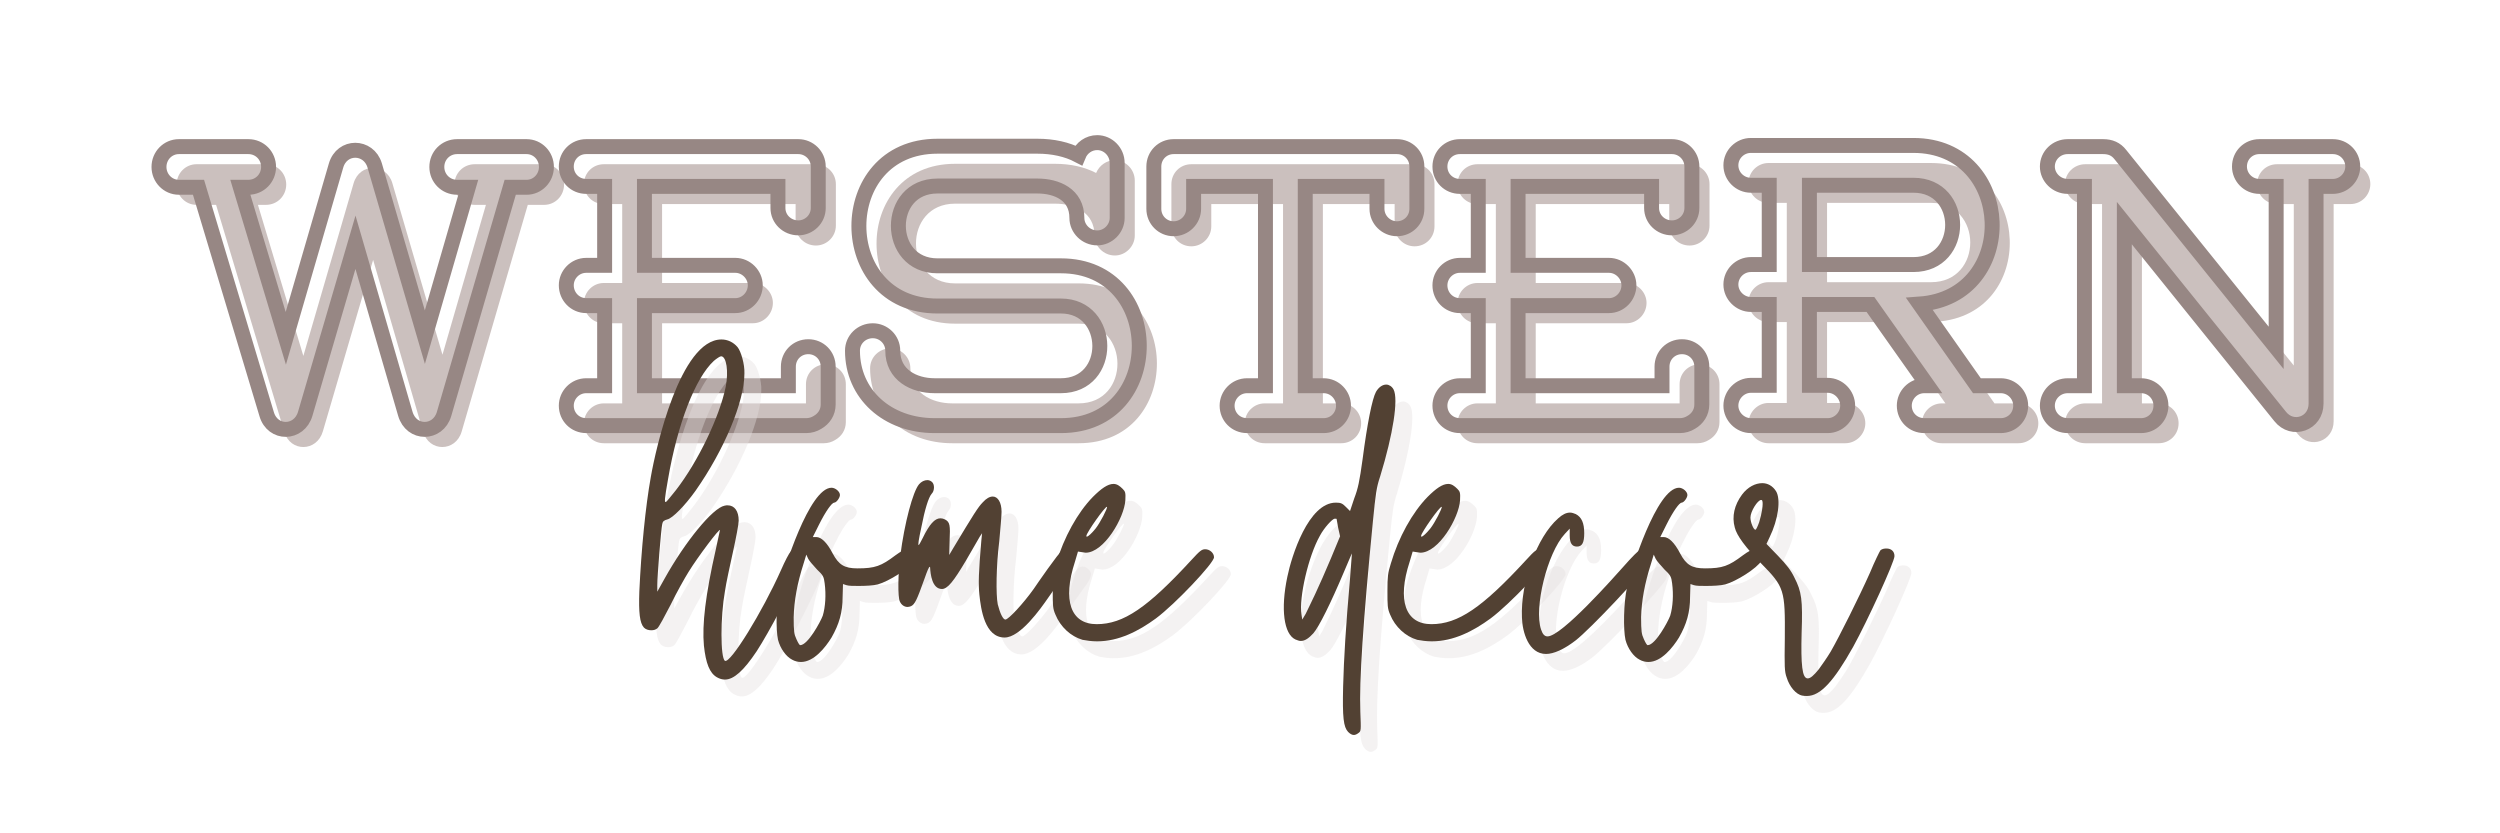 <svg xmlns="http://www.w3.org/2000/svg" xmlns:xlink="http://www.w3.org/1999/xlink" width="576" zoomAndPan="magnify" viewBox="0 0 432 144" height="192" preserveAspectRatio="xMidYMid meet" version="1.0"><defs><filter x="0%" y="0%" width="100%" height="100%" id="47beff49f9"><feColorMatrix values="0 0 0 0 1 0 0 0 0 1 0 0 0 0 1 0 0 0 1 0" color-interpolation-filters="sRGB"/></filter><g/><mask id="ad13785d30"><g filter="url(#47beff49f9)"><rect x="-43.2" width="518.4" fill="#000000" y="-14.4" height="172.8" fill-opacity="0.8"/></g></mask><clipPath id="05c90986fb"><path d="M 0.391 0.363 L 48.941 0.363 L 48.941 17 L 0.391 17 Z M 0.391 0.363 " clip-rule="nonzero"/></clipPath><clipPath id="f51d975127"><path d="M 40.621 0.363 C 45.219 0.363 48.941 4.086 48.941 8.68 C 48.941 13.277 45.219 17 40.621 17 L 8.707 17 C 4.113 17 0.391 13.277 0.391 8.68 C 0.391 4.086 4.113 0.363 8.707 0.363 Z M 40.621 0.363 " clip-rule="nonzero"/></clipPath><clipPath id="607c5b8c14"><rect x="0" width="50" y="0" height="17"/></clipPath></defs><rect x="-43.2" width="518.4" fill="#ffffff" y="-14.4" height="172.8" fill-opacity="1"/><rect x="-43.2" width="518.4" fill="#ffffff" y="-14.4" height="172.8" fill-opacity="1"/><g mask="url(#ad13785d30)"><g transform="matrix(1, 0, 0, 1, 271, 127)"><g clip-path="url(#607c5b8c14)"><g clip-path="url(#05c90986fb)"><g clip-path="url(#f51d975127)"><path fill="#ffffff" d="M 0.391 0.363 L 48.941 0.363 L 48.941 17 L 0.391 17 Z M 0.391 0.363 " fill-opacity="1" fill-rule="nonzero"/></g></g></g></g></g><g fill="#cbc0be" fill-opacity="1"><g transform="translate(30.518, 76.591)"><g><path d="M 63.508 -48.215 L 51.523 -48.215 C 49.523 -48.215 48.008 -46.633 48.008 -44.703 C 48.008 -42.773 49.523 -41.191 51.523 -41.191 L 53.449 -41.191 L 45.941 -15.293 L 37.266 -44.98 C 36.23 -48.422 31.617 -48.492 30.582 -44.91 L 21.902 -15.086 L 14.051 -41.191 L 15.43 -41.191 C 17.426 -41.191 18.941 -42.773 18.941 -44.703 C 18.941 -46.633 17.426 -48.215 15.43 -48.215 L 3.445 -48.215 C 1.516 -48.215 0 -46.633 0 -44.703 C 0 -42.773 1.516 -41.191 3.445 -41.191 L 6.82 -41.191 L 18.598 -1.996 C 19.629 1.586 24.246 1.516 25.277 -2.066 L 33.957 -31.684 L 42.566 -2.066 C 43.602 1.586 48.215 1.516 49.25 -1.996 L 60.684 -41.191 L 63.508 -41.191 C 65.438 -41.191 66.953 -42.773 66.953 -44.703 C 66.953 -46.633 65.438 -48.215 63.508 -48.215 Z M 63.508 -48.215 "/></g></g></g><g fill="#cbc0be" fill-opacity="1"><g transform="translate(97.805, 76.591)"><g><path d="M 44.91 -13.637 C 42.98 -13.637 41.465 -12.121 41.465 -10.195 L 41.465 -6.887 L 16.602 -6.887 L 16.602 -20.734 L 32.305 -20.734 C 34.164 -20.734 35.75 -22.316 35.75 -24.246 C 35.75 -26.105 34.164 -27.691 32.305 -27.691 L 16.602 -27.691 L 16.602 -41.328 L 39.676 -41.328 L 39.676 -37.609 C 39.676 -35.68 41.258 -34.164 43.188 -34.164 C 45.047 -34.164 46.633 -35.68 46.633 -37.609 L 46.633 -44.773 C 46.633 -46.699 45.047 -48.215 43.188 -48.215 L 6.543 -48.215 C 4.613 -48.215 3.098 -46.699 3.098 -44.773 C 3.098 -42.844 4.613 -41.328 6.543 -41.328 L 9.711 -41.328 L 9.711 -27.691 L 6.543 -27.691 C 4.613 -27.691 3.098 -26.105 3.098 -24.246 C 3.098 -22.316 4.613 -20.734 6.543 -20.734 L 9.711 -20.734 L 9.711 -6.887 L 6.543 -6.887 C 4.613 -6.887 3.098 -5.305 3.098 -3.445 C 3.098 -1.516 4.613 0 6.543 0 L 44.566 0 C 45.254 0 45.941 -0.207 46.492 -0.551 C 47.598 -1.172 48.355 -2.273 48.355 -3.652 L 48.355 -10.195 C 48.355 -12.121 46.84 -13.637 44.91 -13.637 Z M 44.91 -13.637 "/></g></g></g><g fill="#cbc0be" fill-opacity="1"><g transform="translate(148.081, 76.591)"><g><path d="M 38.297 -27.621 L 16.945 -27.621 C 7.988 -27.621 7.922 -41.398 16.945 -41.398 L 34.234 -41.398 C 37.539 -41.398 41.051 -39.949 41.051 -35.887 C 41.051 -34.027 42.637 -32.441 44.566 -32.441 C 46.426 -32.441 48.008 -34.027 48.008 -35.887 L 48.008 -45.391 C 48.008 -47.32 46.426 -48.906 44.566 -48.906 C 43.117 -48.906 41.879 -48.008 41.328 -46.699 C 39.332 -47.734 36.918 -48.285 34.234 -48.285 L 16.945 -48.285 C -1.172 -48.285 -1.102 -20.664 16.945 -20.664 L 38.297 -20.664 C 47.184 -20.664 47.32 -6.887 38.297 -6.887 L 16.461 -6.887 C 12.879 -6.887 9.23 -8.746 9.23 -12.949 C 9.23 -14.879 7.645 -16.395 5.785 -16.395 C 3.855 -16.395 2.273 -14.879 2.273 -12.949 C 2.273 -5.441 8.266 0 16.461 0 L 38.297 0 C 56.414 0 56.273 -27.621 38.297 -27.621 Z M 38.297 -27.621 "/></g></g></g><g fill="#cbc0be" fill-opacity="1"><g transform="translate(201.938, 76.591)"><g><path d="M 42.5 -48.215 L 3.926 -48.215 C 1.996 -48.215 0.48 -46.699 0.48 -44.773 L 0.48 -37.473 C 0.48 -35.543 1.996 -34.027 3.926 -34.027 C 5.785 -34.027 7.371 -35.543 7.371 -37.473 L 7.371 -41.328 L 19.77 -41.328 L 19.77 -6.887 L 16.602 -6.887 C 14.672 -6.887 13.156 -5.305 13.156 -3.445 C 13.156 -1.516 14.672 0 16.602 0 L 29.824 0 C 31.754 0 33.27 -1.516 33.27 -3.445 C 33.27 -5.305 31.754 -6.887 29.824 -6.887 L 26.656 -6.887 L 26.656 -41.328 L 39.055 -41.328 L 39.055 -37.473 C 39.055 -35.543 40.641 -34.027 42.5 -34.027 C 44.426 -34.027 45.941 -35.543 45.941 -37.473 L 45.941 -44.773 C 45.941 -46.699 44.426 -48.215 42.5 -48.215 Z M 42.5 -48.215 "/></g></g></g><g fill="#cbc0be" fill-opacity="1"><g transform="translate(248.771, 76.591)"><g><path d="M 44.91 -13.637 C 42.98 -13.637 41.465 -12.121 41.465 -10.195 L 41.465 -6.887 L 16.602 -6.887 L 16.602 -20.734 L 32.305 -20.734 C 34.164 -20.734 35.75 -22.316 35.75 -24.246 C 35.75 -26.105 34.164 -27.691 32.305 -27.691 L 16.602 -27.691 L 16.602 -41.328 L 39.676 -41.328 L 39.676 -37.609 C 39.676 -35.68 41.258 -34.164 43.188 -34.164 C 45.047 -34.164 46.633 -35.68 46.633 -37.609 L 46.633 -44.773 C 46.633 -46.699 45.047 -48.215 43.188 -48.215 L 6.543 -48.215 C 4.613 -48.215 3.098 -46.699 3.098 -44.773 C 3.098 -42.844 4.613 -41.328 6.543 -41.328 L 9.711 -41.328 L 9.711 -27.691 L 6.543 -27.691 C 4.613 -27.691 3.098 -26.105 3.098 -24.246 C 3.098 -22.316 4.613 -20.734 6.543 -20.734 L 9.711 -20.734 L 9.711 -6.887 L 6.543 -6.887 C 4.613 -6.887 3.098 -5.305 3.098 -3.445 C 3.098 -1.516 4.613 0 6.543 0 L 44.566 0 C 45.254 0 45.941 -0.207 46.492 -0.551 C 47.598 -1.172 48.355 -2.273 48.355 -3.652 L 48.355 -10.195 C 48.355 -12.121 46.84 -13.637 44.91 -13.637 Z M 44.91 -13.637 "/></g></g></g><g fill="#cbc0be" fill-opacity="1"><g transform="translate(299.047, 76.591)"><g><path d="M 49.73 -6.887 L 45.598 -6.887 L 35.68 -21.008 C 53.039 -22.25 52.141 -48.422 34.648 -48.422 L 6.543 -48.422 C 4.684 -48.422 3.098 -46.906 3.098 -44.98 C 3.098 -43.051 4.684 -41.535 6.543 -41.535 L 9.711 -41.535 L 9.711 -27.828 L 6.543 -27.828 C 4.684 -27.828 3.098 -26.312 3.098 -24.383 C 3.098 -22.523 4.684 -20.941 6.543 -20.941 L 9.711 -20.941 L 9.711 -6.957 L 6.543 -6.957 C 4.684 -6.957 3.098 -5.371 3.098 -3.445 C 3.098 -1.586 4.684 0 6.543 0 L 19.836 0 C 21.695 0 23.281 -1.586 23.281 -3.445 C 23.281 -5.371 21.695 -6.957 19.836 -6.957 L 16.668 -6.957 L 16.668 -20.941 L 27.207 -20.941 L 37.125 -6.887 L 36.508 -6.887 C 34.578 -6.887 33.062 -5.305 33.062 -3.445 C 33.062 -1.516 34.578 0 36.508 0 L 49.73 0 C 51.66 0 53.176 -1.516 53.176 -3.445 C 53.176 -5.305 51.66 -6.887 49.73 -6.887 Z M 34.648 -27.828 L 16.668 -27.828 L 16.668 -41.535 L 34.648 -41.535 C 43.668 -41.535 43.668 -27.828 34.648 -27.828 Z M 34.648 -27.828 "/></g></g></g><g fill="#cbc0be" fill-opacity="1"><g transform="translate(353.937, 76.591)"><g><path d="M 52.211 -48.215 L 39.539 -48.215 C 37.609 -48.215 36.094 -46.699 36.094 -44.773 C 36.094 -42.914 37.609 -41.328 39.539 -41.328 L 42.43 -41.328 L 42.43 -13.43 L 15.496 -46.84 C 14.742 -47.801 13.777 -48.215 12.535 -48.215 L 6.406 -48.215 C 4.477 -48.215 2.895 -46.699 2.895 -44.773 C 2.895 -42.914 4.477 -41.328 6.406 -41.328 L 9.297 -41.328 L 9.297 -6.887 L 6.406 -6.887 C 4.477 -6.887 2.895 -5.371 2.895 -3.445 C 2.895 -1.516 4.477 0 6.406 0 L 19.078 0 C 21.008 0 22.523 -1.516 22.523 -3.445 C 22.523 -5.371 21.008 -6.887 19.078 -6.887 L 16.188 -6.887 L 16.188 -34.992 L 43.117 -1.586 C 45.254 1.102 49.316 -0.344 49.316 -3.789 L 49.316 -41.328 L 52.211 -41.328 C 54.141 -41.328 55.656 -42.914 55.656 -44.773 C 55.656 -46.699 54.141 -48.215 52.211 -48.215 Z M 52.211 -48.215 "/></g></g></g><path stroke-linecap="butt" transform="matrix(0.75, 0, 0, 0.75, 5.337, 8.297)" fill="none" stroke-linejoin="miter" d="M 114.201 22.719 L 98.217 22.719 C 95.55 22.719 93.53 24.823 93.53 27.401 C 93.53 29.958 95.55 32.088 98.217 32.088 L 100.774 32.088 L 90.774 66.62 L 79.201 27.021 C 77.811 22.448 71.67 22.333 70.3 27.109 L 58.733 66.885 L 48.259 32.088 L 50.097 32.088 C 52.743 32.088 54.764 29.958 54.764 27.401 C 54.764 24.823 52.743 22.719 50.097 22.719 L 34.113 22.719 C 31.535 22.719 29.514 24.823 29.514 27.401 C 29.514 29.958 31.535 32.088 34.113 32.088 L 38.618 32.088 L 54.316 84.333 C 55.681 89.109 61.847 89.016 63.217 84.245 L 74.785 44.755 L 86.264 84.245 C 87.655 89.109 93.8 89.016 95.191 84.333 L 110.436 32.088 L 114.201 32.088 C 116.759 32.088 118.78 29.958 118.78 27.401 C 118.78 24.823 116.759 22.719 114.201 22.719 Z M 179.118 68.818 C 176.54 68.818 174.524 70.833 174.524 73.411 L 174.524 77.807 L 141.363 77.807 L 141.363 59.354 L 162.306 59.354 C 164.795 59.354 166.899 57.245 166.899 54.667 C 166.899 52.203 164.795 50.073 162.306 50.073 L 141.363 50.073 L 141.363 31.885 L 172.123 31.885 L 172.123 36.864 C 172.123 39.422 174.233 41.437 176.811 41.437 C 179.3 41.437 181.41 39.422 181.41 36.864 L 181.41 27.312 C 181.41 24.734 179.3 22.719 176.811 22.719 L 127.951 22.719 C 125.373 22.719 123.358 24.734 123.358 27.312 C 123.358 29.87 125.373 31.885 127.951 31.885 L 132.191 31.885 L 132.191 50.073 L 127.951 50.073 C 125.373 50.073 123.358 52.203 123.358 54.667 C 123.358 57.245 125.373 59.354 127.951 59.354 L 132.191 59.354 L 132.191 77.807 L 127.951 77.807 C 125.373 77.807 123.358 79.937 123.358 82.401 C 123.358 84.984 125.373 87 127.951 87 L 178.649 87 C 179.571 87 180.488 86.729 181.227 86.26 C 182.686 85.432 183.696 83.974 183.696 82.135 L 183.696 73.411 C 183.696 70.833 181.675 68.818 179.118 68.818 Z M 237.321 50.182 L 208.868 50.182 C 196.915 50.182 196.826 31.797 208.868 31.797 L 231.915 31.797 C 236.311 31.797 240.998 33.724 240.998 39.151 C 240.998 41.641 243.108 43.75 245.686 43.75 C 248.175 43.75 250.28 41.641 250.28 39.151 L 250.28 26.484 C 250.28 23.906 248.175 21.797 245.686 21.797 C 243.753 21.797 242.097 22.984 241.378 24.734 C 238.712 23.344 235.483 22.625 231.915 22.625 L 208.868 22.625 C 184.696 22.625 184.785 59.443 208.868 59.443 L 237.321 59.443 C 249.181 59.443 249.363 77.807 237.321 77.807 L 208.217 77.807 C 203.441 77.807 198.576 75.338 198.576 69.734 C 198.576 67.156 196.467 65.141 193.977 65.141 C 191.399 65.141 189.295 67.156 189.295 69.734 C 189.295 79.734 197.3 87 208.217 87 L 237.321 87 C 261.493 87 261.29 50.182 237.321 50.182 Z M 314.738 22.719 L 263.3 22.719 C 260.743 22.719 258.727 24.734 258.727 27.312 L 258.727 37.042 C 258.727 39.599 260.743 41.641 263.3 41.641 C 265.79 41.641 267.894 39.599 267.894 37.042 L 267.894 31.885 L 284.446 31.885 L 284.446 77.807 L 280.207 77.807 C 277.628 77.807 275.608 79.937 275.608 82.401 C 275.608 84.984 277.628 87 280.207 87 L 297.852 87 C 300.41 87 302.425 84.984 302.425 82.401 C 302.425 79.937 300.41 77.807 297.852 77.807 L 293.613 77.807 L 293.613 31.885 L 310.139 31.885 L 310.139 37.042 C 310.139 39.599 312.269 41.641 314.738 41.641 C 317.316 41.641 319.332 39.599 319.332 37.042 L 319.332 27.312 C 319.332 24.734 317.316 22.719 314.738 22.719 Z M 380.41 68.818 C 377.832 68.818 375.811 70.833 375.811 73.411 L 375.811 77.807 L 342.649 77.807 L 342.649 59.354 L 363.592 59.354 C 366.082 59.354 368.186 57.245 368.186 54.667 C 368.186 52.203 366.082 50.073 363.592 50.073 L 342.649 50.073 L 342.649 31.885 L 373.41 31.885 L 373.41 36.864 C 373.41 39.422 375.519 41.437 378.097 41.437 C 380.587 41.437 382.696 39.422 382.696 36.864 L 382.696 27.312 C 382.696 24.734 380.587 22.719 378.097 22.719 L 329.243 22.719 C 326.665 22.719 324.644 24.734 324.644 27.312 C 324.644 29.87 326.665 31.885 329.243 31.885 L 333.477 31.885 L 333.477 50.073 L 329.243 50.073 C 326.665 50.073 324.644 52.203 324.644 54.667 C 324.644 57.245 326.665 59.354 329.243 59.354 L 333.477 59.354 L 333.477 77.807 L 329.243 77.807 C 326.665 77.807 324.644 79.937 324.644 82.401 C 324.644 84.984 326.665 87 329.243 87 L 379.936 87 C 380.858 87 381.774 86.729 382.514 86.26 C 383.972 85.432 384.983 83.974 384.983 82.135 L 384.983 73.411 C 384.983 70.833 382.962 68.818 380.41 68.818 Z M 453.852 77.807 L 448.363 77.807 L 435.134 58.995 C 458.274 57.338 457.082 22.448 433.743 22.448 L 396.274 22.448 C 393.811 22.448 391.681 24.463 391.681 27.021 C 391.681 29.599 393.811 31.62 396.274 31.62 L 400.514 31.62 L 400.514 49.891 L 396.274 49.891 C 393.811 49.891 391.681 51.911 391.681 54.489 C 391.681 56.979 393.811 59.083 396.274 59.083 L 400.514 59.083 L 400.514 77.719 L 396.274 77.719 C 393.811 77.719 391.681 79.849 391.681 82.401 C 391.681 84.891 393.811 87 396.274 87 L 414.009 87 C 416.477 87 418.587 84.891 418.587 82.401 C 418.587 79.849 416.477 77.719 414.009 77.719 L 409.774 77.719 L 409.774 59.083 L 423.832 59.083 L 437.061 77.807 L 436.233 77.807 C 433.655 77.807 431.634 79.937 431.634 82.401 C 431.634 84.984 433.655 87 436.233 87 L 453.852 87 C 456.436 87 458.451 84.984 458.451 82.401 C 458.451 79.937 456.436 77.807 453.852 77.807 Z M 433.743 49.891 L 409.774 49.891 L 409.774 31.62 L 433.743 31.62 C 445.785 31.62 445.785 49.891 433.743 49.891 Z M 530.363 22.719 L 513.457 22.719 C 510.873 22.719 508.858 24.734 508.858 27.312 C 508.858 29.781 510.873 31.885 513.457 31.885 L 517.311 31.885 L 517.311 69.083 L 481.415 24.557 C 480.405 23.255 479.102 22.719 477.446 22.719 L 469.285 22.719 C 466.707 22.719 464.597 24.734 464.597 27.312 C 464.597 29.781 466.707 31.885 469.285 31.885 L 473.139 31.885 L 473.139 77.807 L 469.285 77.807 C 466.707 77.807 464.597 79.849 464.597 82.401 C 464.597 84.984 466.707 87 469.285 87 L 486.191 87 C 488.743 87 490.764 84.984 490.764 82.401 C 490.764 79.849 488.743 77.807 486.191 77.807 L 482.332 77.807 L 482.332 40.338 L 518.233 84.891 C 521.076 88.479 526.504 86.552 526.504 81.953 L 526.504 31.885 L 530.363 31.885 C 532.915 31.885 534.957 29.781 534.957 27.312 C 534.957 24.734 532.915 22.719 530.363 22.719 Z M 530.363 22.719 " stroke="#978784" stroke-width="3.444" stroke-opacity="1" stroke-miterlimit="4"/><g fill="#e3dfde" fill-opacity="0.4"><g transform="translate(114.584, 109.121)"><g><path d="M 12.215 10.828 C 12.68 11.094 13.141 11.227 13.602 11.227 C 15.121 11.227 16.836 9.707 19.082 6.34 C 21.195 3.102 25.289 -4.621 26.809 -8.254 L 27.469 -10.035 L 27.074 -10.566 C 26.742 -11.027 26.215 -11.293 25.816 -11.293 C 25.488 -11.293 25.156 -11.16 24.961 -10.895 C 24.695 -10.629 23.969 -9.246 23.309 -7.727 C 20.074 -0.461 14.527 8.52 13.602 7.988 C 12.809 7.461 12.809 0.395 13.602 -4.027 C 13.801 -5.414 14.461 -8.453 14.988 -10.828 C 15.516 -13.207 15.98 -15.648 15.98 -16.242 C 15.98 -17.895 15.254 -18.883 14.062 -18.883 C 13.934 -18.883 13.734 -18.883 13.535 -18.82 C 11.488 -18.422 6.734 -12.613 3.168 -6.207 L 1.914 -3.961 L 1.914 -5.086 C 1.914 -6.734 2.574 -14.855 2.773 -15.648 C 2.84 -16.109 3.102 -16.309 3.633 -16.441 C 4.555 -16.641 6.734 -18.883 8.52 -21.395 C 13.469 -28.457 16.969 -36.777 16.969 -41.664 C 17.035 -43.25 16.375 -45.496 15.781 -46.223 C 15.055 -47.078 14.062 -47.543 13.008 -47.543 C 5.875 -47.543 1.652 -28.723 0.793 -23.77 C -0.133 -18.621 -0.859 -11.16 -1.188 -4.027 C -1.32 -0.332 -1.121 1.453 -0.395 2.246 C -0.066 2.574 0.395 2.707 0.859 2.707 C 1.254 2.707 1.586 2.641 1.914 2.379 C 2.18 2.18 3.168 0.332 4.227 -1.715 C 5.215 -3.766 6.668 -6.34 7.328 -7.395 C 8.914 -9.969 12.742 -15.055 12.742 -14.594 C 12.742 -14.527 12.414 -13.008 12.016 -11.227 C 10.234 -3.367 9.641 1.715 9.969 5.348 C 10.301 8.453 10.961 10.102 12.215 10.828 Z M 5.148 -21.527 C 4.293 -20.469 3.566 -19.543 3.434 -19.48 C 3.102 -19.281 3.168 -20.008 3.766 -23.375 C 5.414 -33.016 8.52 -40.938 11.688 -43.844 C 12.148 -44.238 12.742 -44.637 12.941 -44.637 C 13.867 -44.637 14.262 -41.996 13.734 -39.355 C 12.68 -34.203 8.98 -26.477 5.148 -21.527 Z M 5.148 -21.527 "/></g></g></g><g fill="#e3dfde" fill-opacity="0.4"><g transform="translate(140.333, 109.121)"><g><path d="M -0.527 7.793 C -0.066 8.055 0.461 8.188 0.992 8.188 C 3.234 8.188 5.215 5.68 6.273 3.961 C 7.594 1.652 8.188 -0.395 8.188 -3.039 L 8.254 -5.281 L 8.848 -5.086 C 9.246 -4.953 10.035 -4.953 10.961 -4.953 C 12.148 -4.953 13.535 -5.02 14.262 -5.215 C 16.176 -5.746 19.742 -7.988 20.535 -9.309 C 21.129 -10.168 20.469 -11.293 19.348 -11.293 C 18.949 -11.293 18.289 -10.961 17.301 -10.234 C 14.855 -8.387 13.801 -7.988 10.762 -7.988 C 8.52 -7.988 7.527 -8.582 6.473 -10.566 C 5.48 -12.48 4.488 -13.402 3.633 -13.402 L 3.039 -13.402 L 4.094 -15.516 C 5.281 -17.895 6.34 -19.348 6.734 -19.348 C 7.133 -19.348 7.727 -20.207 7.727 -20.668 C 7.727 -21.262 6.934 -21.922 6.273 -21.922 C 2.441 -21.922 -2.047 -7.66 -2.707 -4.688 C -3.301 -2.047 -3.367 2.574 -2.973 4.359 C -2.574 5.875 -1.586 7.262 -0.527 7.793 Z M 0.859 5.281 C 0.727 5.281 0.461 4.82 0.199 4.227 C -0.199 3.367 -0.266 2.906 -0.266 0.461 C -0.199 -2.379 0.332 -5.348 1.453 -8.848 L 1.914 -10.367 L 2.246 -9.641 C 2.441 -9.246 3.168 -8.453 3.766 -7.793 C 4.82 -6.801 4.953 -6.535 5.086 -5.414 C 5.348 -3.434 5.215 -1.32 4.754 0.199 C 4.359 1.254 2.18 5.281 0.859 5.281 Z M 0.859 5.281 "/></g></g></g><g fill="#e3dfde" fill-opacity="0.4"><g transform="translate(159.414, 109.121)"><g><path d="M 17.102 3.961 C 19.809 3.961 23.309 -0.992 24.629 -2.906 C 25.621 -4.359 27.074 -6.34 27.797 -7.395 C 29.25 -9.309 29.449 -10.035 28.656 -10.762 C 28.395 -11.027 28.062 -11.227 27.668 -11.227 C 27.469 -11.227 27.203 -11.16 27.008 -11.027 C 26.477 -10.762 22.648 -5.215 22.121 -4.426 C 20.336 -1.914 17.762 0.859 17.234 0.859 C 16.836 0.859 16.309 -0.199 15.914 -1.781 C 15.582 -3.434 15.648 -8.453 16.176 -12.68 C 16.375 -14.855 16.574 -17.102 16.574 -17.762 C 16.574 -19.414 15.914 -20.402 15.055 -20.402 C 14.527 -20.402 13.934 -20.074 13.34 -19.414 C 12.547 -18.621 11.754 -17.367 8.188 -11.422 L 7.527 -10.301 L 7.594 -12.68 C 7.727 -15.449 7.66 -15.98 6.801 -16.441 C 6.535 -16.574 6.273 -16.641 6.008 -16.641 C 5.02 -16.641 4.094 -15.582 2.973 -13.273 C 2.574 -12.48 2.312 -12.016 2.246 -12.016 C 2.113 -12.016 2.246 -12.941 2.707 -15.055 C 3.301 -18.16 3.961 -20.27 4.488 -20.867 C 5.02 -21.395 5.02 -22.516 4.555 -22.914 C 4.359 -23.109 4.027 -23.242 3.766 -23.242 C 3.234 -23.242 2.707 -22.977 2.312 -22.516 C 1.254 -21.262 -0.199 -15.848 -0.926 -10.168 C -1.32 -7.133 -1.387 -2.973 -0.992 -2.246 C -0.727 -1.652 -0.199 -1.32 0.332 -1.32 C 0.527 -1.32 0.727 -1.387 0.926 -1.453 C 1.586 -1.781 1.914 -2.441 3.234 -6.141 C 3.766 -7.66 4.027 -8.254 4.16 -8.254 C 4.16 -8.254 4.227 -8.254 4.227 -8.121 C 4.293 -7 4.555 -4.426 6.273 -4.426 C 7.262 -4.426 8.32 -5.812 10.367 -9.246 C 11.488 -11.227 12.613 -13.074 12.809 -13.469 L 13.207 -14.062 L 13.074 -12.742 C 12.613 -7.328 12.547 -5.348 12.742 -3.434 C 13.008 -0.926 13.668 3.961 17.102 3.961 Z M 17.102 3.961 "/></g></g></g><g fill="#e3dfde" fill-opacity="0.4"><g transform="translate(187.078, 109.121)"><g><path d="M 2.906 4.359 C 3.566 4.488 4.488 4.621 5.414 4.621 C 9.18 4.621 12.613 2.84 15.582 0.66 C 18.949 -1.848 25.621 -8.914 25.621 -9.906 C 25.621 -10.629 24.895 -11.293 24.102 -11.293 C 23.508 -11.293 23.176 -11.027 21.723 -9.441 C 14.129 -1.188 9.969 1.652 5.348 1.652 C 0.859 1.652 -0.594 -2.441 1.586 -9.113 L 2.113 -10.895 L 2.973 -10.762 C 3.102 -10.762 3.301 -10.695 3.434 -10.695 C 6.602 -10.695 10.102 -16.707 10.301 -19.742 C 10.367 -21.062 10.301 -21.262 9.84 -21.723 C 9.309 -22.254 8.848 -22.582 8.254 -22.582 C 7.262 -22.582 6.141 -21.789 4.688 -20.336 C 2.047 -17.629 -0.332 -13.34 -1.652 -8.848 C -2.18 -7.199 -2.246 -6.535 -2.246 -4.094 C -2.246 -1.586 -2.246 -1.055 -1.781 0 C -0.926 2.113 0.859 3.766 2.906 4.359 Z M 5.148 -14.855 C 4.555 -14.129 3.895 -13.469 3.633 -13.469 C 3.566 -13.469 3.566 -13.535 3.566 -13.602 C 3.566 -14.129 6.867 -18.82 7.133 -18.621 C 7.262 -18.422 5.941 -15.848 5.148 -14.855 Z M 5.148 -14.855 "/></g></g></g><g fill="#e3dfde" fill-opacity="0.4"><g transform="translate(211.242, 109.121)"><g/></g></g><g fill="#e3dfde" fill-opacity="0.4"><g transform="translate(227.682, 109.121)"><g><path d="M 8.188 20.27 C 8.52 20.602 8.848 20.801 9.18 20.801 C 9.441 20.801 9.707 20.668 9.969 20.469 C 10.434 20.141 10.434 20.074 10.301 16.773 C 10.102 11.488 10.762 1.387 12.48 -16.176 C 12.941 -20.801 13.074 -21.922 13.734 -23.902 C 15.98 -31.23 16.902 -37.242 16.047 -38.891 C 15.781 -39.418 15.254 -39.75 14.789 -39.75 C 14.129 -39.75 13.469 -39.289 13.008 -38.496 C 12.348 -37.309 11.488 -32.949 10.695 -26.875 C 10.168 -23.043 9.906 -21.789 9.246 -20.074 L 8.52 -17.895 L 7.793 -18.621 C 7.199 -19.215 6.934 -19.348 6.074 -19.348 C 1.32 -19.348 -1.586 -10.102 -2.312 -6.535 C -3.5 -0.926 -2.906 3.367 -0.926 4.293 C -0.594 4.426 -0.266 4.555 0 4.555 C 0.727 4.555 1.387 4.094 2.18 3.234 C 3.168 2.113 5.215 -2.047 7.395 -7.199 C 8.188 -9.047 8.848 -10.629 8.848 -10.566 C 8.848 -10.566 8.715 -8.582 8.52 -6.207 C 7.793 1.98 7.461 7.527 7.328 12.414 C 7.199 17.828 7.395 19.414 8.188 20.27 Z M 2.508 -3.566 C 1.914 -2.246 1.121 -0.727 0.859 -0.133 L 0.266 0.859 L 0.133 0 C -0.332 -2.906 1.32 -10.102 3.301 -13.602 C 4.027 -14.988 5.48 -16.574 5.875 -16.574 C 6.074 -16.574 6.207 -16.574 6.207 -16.508 C 6.207 -16.508 6.34 -15.781 6.473 -14.988 L 6.801 -13.535 L 5.215 -9.707 C 4.359 -7.66 3.102 -4.82 2.508 -3.566 Z M 2.508 -3.566 "/></g></g></g><g fill="#e3dfde" fill-opacity="0.4"><g transform="translate(244.914, 109.121)"><g><path d="M 2.906 4.359 C 3.566 4.488 4.488 4.621 5.414 4.621 C 9.18 4.621 12.613 2.84 15.582 0.66 C 18.949 -1.848 25.621 -8.914 25.621 -9.906 C 25.621 -10.629 24.895 -11.293 24.102 -11.293 C 23.508 -11.293 23.176 -11.027 21.723 -9.441 C 14.129 -1.188 9.969 1.652 5.348 1.652 C 0.859 1.652 -0.594 -2.441 1.586 -9.113 L 2.113 -10.895 L 2.973 -10.762 C 3.102 -10.762 3.301 -10.695 3.434 -10.695 C 6.602 -10.695 10.102 -16.707 10.301 -19.742 C 10.367 -21.062 10.301 -21.262 9.84 -21.723 C 9.309 -22.254 8.848 -22.582 8.254 -22.582 C 7.262 -22.582 6.141 -21.789 4.688 -20.336 C 2.047 -17.629 -0.332 -13.34 -1.652 -8.848 C -2.18 -7.199 -2.246 -6.535 -2.246 -4.094 C -2.246 -1.586 -2.246 -1.055 -1.781 0 C -0.926 2.113 0.859 3.766 2.906 4.359 Z M 5.148 -14.855 C 4.555 -14.129 3.895 -13.469 3.633 -13.469 C 3.566 -13.469 3.566 -13.535 3.566 -13.602 C 3.566 -14.129 6.867 -18.82 7.133 -18.621 C 7.262 -18.422 5.941 -15.848 5.148 -14.855 Z M 5.148 -14.855 "/></g></g></g><g fill="#e3dfde" fill-opacity="0.4"><g transform="translate(269.079, 109.121)"><g><path d="M 0.992 6.801 C 2.312 6.801 4.094 6.008 6.074 4.488 C 8.648 2.508 17.895 -7.328 18.82 -9.047 C 18.949 -9.441 19.082 -9.906 19.016 -10.168 C 18.754 -11.027 18.094 -11.227 17.301 -11.227 C 17.035 -11.16 15.781 -9.906 14.395 -8.32 C 12.742 -6.473 3.699 3.766 1.254 3.766 C 0.727 3.766 0.395 3.367 0.133 2.574 C -1.121 -1.121 1.188 -10.629 4.227 -13.934 L 5.086 -14.855 L 5.086 -13.668 C 5.086 -12.348 5.48 -11.754 6.34 -11.754 C 7.262 -11.754 7.594 -12.48 7.594 -14.062 C 7.594 -15.848 7.133 -16.836 6.141 -17.367 C 5.812 -17.496 5.48 -17.629 5.148 -17.629 C 4.488 -17.629 3.828 -17.301 3.102 -16.641 C -0.594 -13.402 -3.434 -5.547 -3.168 0.527 C -3.102 2.973 -2.047 6.801 0.992 6.801 Z M 0.992 6.801 "/></g></g></g><g fill="#e3dfde" fill-opacity="0.4"><g transform="translate(286.773, 109.121)"><g><path d="M -0.527 7.793 C -0.066 8.055 0.461 8.188 0.992 8.188 C 3.234 8.188 5.215 5.68 6.273 3.961 C 7.594 1.652 8.188 -0.395 8.188 -3.039 L 8.254 -5.281 L 8.848 -5.086 C 9.246 -4.953 10.035 -4.953 10.961 -4.953 C 12.148 -4.953 13.535 -5.02 14.262 -5.215 C 16.176 -5.746 19.742 -7.988 20.535 -9.309 C 21.129 -10.168 20.469 -11.293 19.348 -11.293 C 18.949 -11.293 18.289 -10.961 17.301 -10.234 C 14.855 -8.387 13.801 -7.988 10.762 -7.988 C 8.52 -7.988 7.527 -8.582 6.473 -10.566 C 5.48 -12.48 4.488 -13.402 3.633 -13.402 L 3.039 -13.402 L 4.094 -15.516 C 5.281 -17.895 6.34 -19.348 6.734 -19.348 C 7.133 -19.348 7.727 -20.207 7.727 -20.668 C 7.727 -21.262 6.934 -21.922 6.273 -21.922 C 2.441 -21.922 -2.047 -7.66 -2.707 -4.688 C -3.301 -2.047 -3.367 2.574 -2.973 4.359 C -2.574 5.875 -1.586 7.262 -0.527 7.793 Z M 0.859 5.281 C 0.727 5.281 0.461 4.82 0.199 4.227 C -0.199 3.367 -0.266 2.906 -0.266 0.461 C -0.199 -2.379 0.332 -5.348 1.453 -8.848 L 1.914 -10.367 L 2.246 -9.641 C 2.441 -9.246 3.168 -8.453 3.766 -7.793 C 4.82 -6.801 4.953 -6.535 5.086 -5.414 C 5.348 -3.434 5.215 -1.32 4.754 0.199 C 4.359 1.254 2.18 5.281 0.859 5.281 Z M 0.859 5.281 "/></g></g></g><g fill="#e3dfde" fill-opacity="0.4"><g transform="translate(305.854, 109.121)"><g><path d="M 8.52 14 C 8.781 14.062 9.047 14.062 9.309 14.062 C 11.621 14.062 13.934 11.555 17.301 5.547 C 19.809 0.992 24.43 -9.113 24.43 -10.102 C 24.43 -10.961 23.836 -11.422 23.043 -11.422 C 22.648 -11.422 22.254 -11.355 21.988 -11.094 C 21.855 -10.895 20.996 -9.18 20.207 -7.262 C 18.355 -3.102 14.855 3.895 13.402 6.406 C 12.809 7.395 11.887 8.715 11.355 9.441 C 10.5 10.5 9.906 11.027 9.441 11.027 C 8.453 11.027 8.254 8.648 8.387 3.168 C 8.582 -2.574 8.387 -3.961 7.133 -6.406 C 6.535 -7.66 5.812 -8.582 4.293 -10.168 L 2.312 -12.215 L 2.84 -13.34 C 4.359 -16.441 4.82 -19.941 3.961 -21.328 C 3.367 -22.254 2.508 -22.715 1.586 -22.715 C 0.395 -22.715 -0.926 -22.055 -1.914 -20.734 C -3.234 -18.949 -3.699 -16.969 -3.168 -15.055 C -2.84 -13.668 -1.32 -11.621 1.387 -8.848 C 5.414 -4.754 5.547 -4.293 5.48 4.094 C 5.414 8.98 5.414 9.84 5.812 10.895 C 6.273 12.414 7.395 13.801 8.52 14 Z M 1.055 -15.98 C 0.793 -15.254 0.527 -14.66 0.395 -14.66 C 0.066 -14.66 -0.461 -15.98 -0.461 -16.773 C -0.461 -17.828 0.793 -19.809 1.387 -19.809 C 1.453 -19.809 1.52 -19.809 1.586 -19.676 C 1.781 -19.148 1.52 -17.496 1.055 -15.98 Z M 1.055 -15.98 "/></g></g></g><g fill="#524133" fill-opacity="1"><g transform="translate(111.666, 106.203)"><g><path d="M 12.215 10.828 C 12.68 11.094 13.141 11.227 13.602 11.227 C 15.121 11.227 16.836 9.707 19.082 6.34 C 21.195 3.102 25.289 -4.621 26.809 -8.254 L 27.469 -10.035 L 27.074 -10.566 C 26.742 -11.027 26.215 -11.293 25.816 -11.293 C 25.488 -11.293 25.156 -11.16 24.961 -10.895 C 24.695 -10.629 23.969 -9.246 23.309 -7.727 C 20.074 -0.461 14.527 8.52 13.602 7.988 C 12.809 7.461 12.809 0.395 13.602 -4.027 C 13.801 -5.414 14.461 -8.453 14.988 -10.828 C 15.516 -13.207 15.98 -15.648 15.98 -16.242 C 15.98 -17.895 15.254 -18.883 14.062 -18.883 C 13.934 -18.883 13.734 -18.883 13.535 -18.82 C 11.488 -18.422 6.734 -12.613 3.168 -6.207 L 1.914 -3.961 L 1.914 -5.086 C 1.914 -6.734 2.574 -14.855 2.773 -15.648 C 2.84 -16.109 3.102 -16.309 3.633 -16.441 C 4.555 -16.641 6.734 -18.883 8.52 -21.395 C 13.469 -28.457 16.969 -36.777 16.969 -41.664 C 17.035 -43.25 16.375 -45.496 15.781 -46.223 C 15.055 -47.078 14.062 -47.543 13.008 -47.543 C 5.875 -47.543 1.652 -28.723 0.793 -23.77 C -0.133 -18.621 -0.859 -11.16 -1.188 -4.027 C -1.32 -0.332 -1.121 1.453 -0.395 2.246 C -0.066 2.574 0.395 2.707 0.859 2.707 C 1.254 2.707 1.586 2.641 1.914 2.379 C 2.18 2.18 3.168 0.332 4.227 -1.715 C 5.215 -3.766 6.668 -6.34 7.328 -7.395 C 8.914 -9.969 12.742 -15.055 12.742 -14.594 C 12.742 -14.527 12.414 -13.008 12.016 -11.227 C 10.234 -3.367 9.641 1.715 9.969 5.348 C 10.301 8.453 10.961 10.102 12.215 10.828 Z M 5.148 -21.527 C 4.293 -20.469 3.566 -19.543 3.434 -19.48 C 3.102 -19.281 3.168 -20.008 3.766 -23.375 C 5.414 -33.016 8.52 -40.938 11.688 -43.844 C 12.148 -44.238 12.742 -44.637 12.941 -44.637 C 13.867 -44.637 14.262 -41.996 13.734 -39.355 C 12.68 -34.203 8.98 -26.477 5.148 -21.527 Z M 5.148 -21.527 "/></g></g></g><g fill="#524133" fill-opacity="1"><g transform="translate(137.415, 106.203)"><g><path d="M -0.527 7.793 C -0.066 8.055 0.461 8.188 0.992 8.188 C 3.234 8.188 5.215 5.68 6.273 3.961 C 7.594 1.652 8.188 -0.395 8.188 -3.039 L 8.254 -5.281 L 8.848 -5.086 C 9.246 -4.953 10.035 -4.953 10.961 -4.953 C 12.148 -4.953 13.535 -5.02 14.262 -5.215 C 16.176 -5.746 19.742 -7.988 20.535 -9.309 C 21.129 -10.168 20.469 -11.293 19.348 -11.293 C 18.949 -11.293 18.289 -10.961 17.301 -10.234 C 14.855 -8.387 13.801 -7.988 10.762 -7.988 C 8.52 -7.988 7.527 -8.582 6.473 -10.566 C 5.48 -12.48 4.488 -13.402 3.633 -13.402 L 3.039 -13.402 L 4.094 -15.516 C 5.281 -17.895 6.34 -19.348 6.734 -19.348 C 7.133 -19.348 7.727 -20.207 7.727 -20.668 C 7.727 -21.262 6.934 -21.922 6.273 -21.922 C 2.441 -21.922 -2.047 -7.66 -2.707 -4.688 C -3.301 -2.047 -3.367 2.574 -2.973 4.359 C -2.574 5.875 -1.586 7.262 -0.527 7.793 Z M 0.859 5.281 C 0.727 5.281 0.461 4.82 0.199 4.227 C -0.199 3.367 -0.266 2.906 -0.266 0.461 C -0.199 -2.379 0.332 -5.348 1.453 -8.848 L 1.914 -10.367 L 2.246 -9.641 C 2.441 -9.246 3.168 -8.453 3.766 -7.793 C 4.82 -6.801 4.953 -6.535 5.086 -5.414 C 5.348 -3.434 5.215 -1.32 4.754 0.199 C 4.359 1.254 2.18 5.281 0.859 5.281 Z M 0.859 5.281 "/></g></g></g><g fill="#524133" fill-opacity="1"><g transform="translate(156.496, 106.203)"><g><path d="M 17.102 3.961 C 19.809 3.961 23.309 -0.992 24.629 -2.906 C 25.621 -4.359 27.074 -6.34 27.797 -7.395 C 29.25 -9.309 29.449 -10.035 28.656 -10.762 C 28.395 -11.027 28.062 -11.227 27.668 -11.227 C 27.469 -11.227 27.203 -11.16 27.008 -11.027 C 26.477 -10.762 22.648 -5.215 22.121 -4.426 C 20.336 -1.914 17.762 0.859 17.234 0.859 C 16.836 0.859 16.309 -0.199 15.914 -1.781 C 15.582 -3.434 15.648 -8.453 16.176 -12.68 C 16.375 -14.855 16.574 -17.102 16.574 -17.762 C 16.574 -19.414 15.914 -20.402 15.055 -20.402 C 14.527 -20.402 13.934 -20.074 13.34 -19.414 C 12.547 -18.621 11.754 -17.367 8.188 -11.422 L 7.527 -10.301 L 7.594 -12.68 C 7.727 -15.449 7.66 -15.98 6.801 -16.441 C 6.535 -16.574 6.273 -16.641 6.008 -16.641 C 5.02 -16.641 4.094 -15.582 2.973 -13.273 C 2.574 -12.48 2.312 -12.016 2.246 -12.016 C 2.113 -12.016 2.246 -12.941 2.707 -15.055 C 3.301 -18.16 3.961 -20.27 4.488 -20.867 C 5.02 -21.395 5.02 -22.516 4.555 -22.914 C 4.359 -23.109 4.027 -23.242 3.766 -23.242 C 3.234 -23.242 2.707 -22.977 2.312 -22.516 C 1.254 -21.262 -0.199 -15.848 -0.926 -10.168 C -1.32 -7.133 -1.387 -2.973 -0.992 -2.246 C -0.727 -1.652 -0.199 -1.32 0.332 -1.32 C 0.527 -1.32 0.727 -1.387 0.926 -1.453 C 1.586 -1.781 1.914 -2.441 3.234 -6.141 C 3.766 -7.66 4.027 -8.254 4.16 -8.254 C 4.16 -8.254 4.227 -8.254 4.227 -8.121 C 4.293 -7 4.555 -4.426 6.273 -4.426 C 7.262 -4.426 8.32 -5.812 10.367 -9.246 C 11.488 -11.227 12.613 -13.074 12.809 -13.469 L 13.207 -14.062 L 13.074 -12.742 C 12.613 -7.328 12.547 -5.348 12.742 -3.434 C 13.008 -0.926 13.668 3.961 17.102 3.961 Z M 17.102 3.961 "/></g></g></g><g fill="#524133" fill-opacity="1"><g transform="translate(184.16, 106.203)"><g><path d="M 2.906 4.359 C 3.566 4.488 4.488 4.621 5.414 4.621 C 9.18 4.621 12.613 2.84 15.582 0.66 C 18.949 -1.848 25.621 -8.914 25.621 -9.906 C 25.621 -10.629 24.895 -11.293 24.102 -11.293 C 23.508 -11.293 23.176 -11.027 21.723 -9.441 C 14.129 -1.188 9.969 1.652 5.348 1.652 C 0.859 1.652 -0.594 -2.441 1.586 -9.113 L 2.113 -10.895 L 2.973 -10.762 C 3.102 -10.762 3.301 -10.695 3.434 -10.695 C 6.602 -10.695 10.102 -16.707 10.301 -19.742 C 10.367 -21.062 10.301 -21.262 9.84 -21.723 C 9.309 -22.254 8.848 -22.582 8.254 -22.582 C 7.262 -22.582 6.141 -21.789 4.688 -20.336 C 2.047 -17.629 -0.332 -13.34 -1.652 -8.848 C -2.18 -7.199 -2.246 -6.535 -2.246 -4.094 C -2.246 -1.586 -2.246 -1.055 -1.781 0 C -0.926 2.113 0.859 3.766 2.906 4.359 Z M 5.148 -14.855 C 4.555 -14.129 3.895 -13.469 3.633 -13.469 C 3.566 -13.469 3.566 -13.535 3.566 -13.602 C 3.566 -14.129 6.867 -18.82 7.133 -18.621 C 7.262 -18.422 5.941 -15.848 5.148 -14.855 Z M 5.148 -14.855 "/></g></g></g><g fill="#524133" fill-opacity="1"><g transform="translate(208.324, 106.203)"><g/></g></g><g fill="#524133" fill-opacity="1"><g transform="translate(224.764, 106.203)"><g><path d="M 8.188 20.27 C 8.52 20.602 8.848 20.801 9.18 20.801 C 9.441 20.801 9.707 20.668 9.969 20.469 C 10.434 20.141 10.434 20.074 10.301 16.773 C 10.102 11.488 10.762 1.387 12.48 -16.176 C 12.941 -20.801 13.074 -21.922 13.734 -23.902 C 15.98 -31.23 16.902 -37.242 16.047 -38.891 C 15.781 -39.418 15.254 -39.75 14.789 -39.75 C 14.129 -39.75 13.469 -39.289 13.008 -38.496 C 12.348 -37.309 11.488 -32.949 10.695 -26.875 C 10.168 -23.043 9.906 -21.789 9.246 -20.074 L 8.52 -17.895 L 7.793 -18.621 C 7.199 -19.215 6.934 -19.348 6.074 -19.348 C 1.32 -19.348 -1.586 -10.102 -2.312 -6.535 C -3.5 -0.926 -2.906 3.367 -0.926 4.293 C -0.594 4.426 -0.266 4.555 0 4.555 C 0.727 4.555 1.387 4.094 2.18 3.234 C 3.168 2.113 5.215 -2.047 7.395 -7.199 C 8.188 -9.047 8.848 -10.629 8.848 -10.566 C 8.848 -10.566 8.715 -8.582 8.52 -6.207 C 7.793 1.98 7.461 7.527 7.328 12.414 C 7.199 17.828 7.395 19.414 8.188 20.27 Z M 2.508 -3.566 C 1.914 -2.246 1.121 -0.727 0.859 -0.133 L 0.266 0.859 L 0.133 0 C -0.332 -2.906 1.32 -10.102 3.301 -13.602 C 4.027 -14.988 5.48 -16.574 5.875 -16.574 C 6.074 -16.574 6.207 -16.574 6.207 -16.508 C 6.207 -16.508 6.34 -15.781 6.473 -14.988 L 6.801 -13.535 L 5.215 -9.707 C 4.359 -7.66 3.102 -4.82 2.508 -3.566 Z M 2.508 -3.566 "/></g></g></g><g fill="#524133" fill-opacity="1"><g transform="translate(241.996, 106.203)"><g><path d="M 2.906 4.359 C 3.566 4.488 4.488 4.621 5.414 4.621 C 9.18 4.621 12.613 2.84 15.582 0.66 C 18.949 -1.848 25.621 -8.914 25.621 -9.906 C 25.621 -10.629 24.895 -11.293 24.102 -11.293 C 23.508 -11.293 23.176 -11.027 21.723 -9.441 C 14.129 -1.188 9.969 1.652 5.348 1.652 C 0.859 1.652 -0.594 -2.441 1.586 -9.113 L 2.113 -10.895 L 2.973 -10.762 C 3.102 -10.762 3.301 -10.695 3.434 -10.695 C 6.602 -10.695 10.102 -16.707 10.301 -19.742 C 10.367 -21.062 10.301 -21.262 9.84 -21.723 C 9.309 -22.254 8.848 -22.582 8.254 -22.582 C 7.262 -22.582 6.141 -21.789 4.688 -20.336 C 2.047 -17.629 -0.332 -13.34 -1.652 -8.848 C -2.18 -7.199 -2.246 -6.535 -2.246 -4.094 C -2.246 -1.586 -2.246 -1.055 -1.781 0 C -0.926 2.113 0.859 3.766 2.906 4.359 Z M 5.148 -14.855 C 4.555 -14.129 3.895 -13.469 3.633 -13.469 C 3.566 -13.469 3.566 -13.535 3.566 -13.602 C 3.566 -14.129 6.867 -18.82 7.133 -18.621 C 7.262 -18.422 5.941 -15.848 5.148 -14.855 Z M 5.148 -14.855 "/></g></g></g><g fill="#524133" fill-opacity="1"><g transform="translate(266.161, 106.203)"><g><path d="M 0.992 6.801 C 2.312 6.801 4.094 6.008 6.074 4.488 C 8.648 2.508 17.895 -7.328 18.82 -9.047 C 18.949 -9.441 19.082 -9.906 19.016 -10.168 C 18.754 -11.027 18.094 -11.227 17.301 -11.227 C 17.035 -11.16 15.781 -9.906 14.395 -8.32 C 12.742 -6.473 3.699 3.766 1.254 3.766 C 0.727 3.766 0.395 3.367 0.133 2.574 C -1.121 -1.121 1.188 -10.629 4.227 -13.934 L 5.086 -14.855 L 5.086 -13.668 C 5.086 -12.348 5.48 -11.754 6.34 -11.754 C 7.262 -11.754 7.594 -12.48 7.594 -14.062 C 7.594 -15.848 7.133 -16.836 6.141 -17.367 C 5.812 -17.496 5.48 -17.629 5.148 -17.629 C 4.488 -17.629 3.828 -17.301 3.102 -16.641 C -0.594 -13.402 -3.434 -5.547 -3.168 0.527 C -3.102 2.973 -2.047 6.801 0.992 6.801 Z M 0.992 6.801 "/></g></g></g><g fill="#524133" fill-opacity="1"><g transform="translate(283.855, 106.203)"><g><path d="M -0.527 7.793 C -0.066 8.055 0.461 8.188 0.992 8.188 C 3.234 8.188 5.215 5.68 6.273 3.961 C 7.594 1.652 8.188 -0.395 8.188 -3.039 L 8.254 -5.281 L 8.848 -5.086 C 9.246 -4.953 10.035 -4.953 10.961 -4.953 C 12.148 -4.953 13.535 -5.02 14.262 -5.215 C 16.176 -5.746 19.742 -7.988 20.535 -9.309 C 21.129 -10.168 20.469 -11.293 19.348 -11.293 C 18.949 -11.293 18.289 -10.961 17.301 -10.234 C 14.855 -8.387 13.801 -7.988 10.762 -7.988 C 8.52 -7.988 7.527 -8.582 6.473 -10.566 C 5.48 -12.48 4.488 -13.402 3.633 -13.402 L 3.039 -13.402 L 4.094 -15.516 C 5.281 -17.895 6.34 -19.348 6.734 -19.348 C 7.133 -19.348 7.727 -20.207 7.727 -20.668 C 7.727 -21.262 6.934 -21.922 6.273 -21.922 C 2.441 -21.922 -2.047 -7.66 -2.707 -4.688 C -3.301 -2.047 -3.367 2.574 -2.973 4.359 C -2.574 5.875 -1.586 7.262 -0.527 7.793 Z M 0.859 5.281 C 0.727 5.281 0.461 4.82 0.199 4.227 C -0.199 3.367 -0.266 2.906 -0.266 0.461 C -0.199 -2.379 0.332 -5.348 1.453 -8.848 L 1.914 -10.367 L 2.246 -9.641 C 2.441 -9.246 3.168 -8.453 3.766 -7.793 C 4.82 -6.801 4.953 -6.535 5.086 -5.414 C 5.348 -3.434 5.215 -1.32 4.754 0.199 C 4.359 1.254 2.18 5.281 0.859 5.281 Z M 0.859 5.281 "/></g></g></g><g fill="#524133" fill-opacity="1"><g transform="translate(302.936, 106.203)"><g><path d="M 8.52 14 C 8.781 14.062 9.047 14.062 9.309 14.062 C 11.621 14.062 13.934 11.555 17.301 5.547 C 19.809 0.992 24.43 -9.113 24.43 -10.102 C 24.43 -10.961 23.836 -11.422 23.043 -11.422 C 22.648 -11.422 22.254 -11.355 21.988 -11.094 C 21.855 -10.895 20.996 -9.18 20.207 -7.262 C 18.355 -3.102 14.855 3.895 13.402 6.406 C 12.809 7.395 11.887 8.715 11.355 9.441 C 10.5 10.5 9.906 11.027 9.441 11.027 C 8.453 11.027 8.254 8.648 8.387 3.168 C 8.582 -2.574 8.387 -3.961 7.133 -6.406 C 6.535 -7.66 5.812 -8.582 4.293 -10.168 L 2.312 -12.215 L 2.84 -13.34 C 4.359 -16.441 4.82 -19.941 3.961 -21.328 C 3.367 -22.254 2.508 -22.715 1.586 -22.715 C 0.395 -22.715 -0.926 -22.055 -1.914 -20.734 C -3.234 -18.949 -3.699 -16.969 -3.168 -15.055 C -2.84 -13.668 -1.32 -11.621 1.387 -8.848 C 5.414 -4.754 5.547 -4.293 5.48 4.094 C 5.414 8.98 5.414 9.84 5.812 10.895 C 6.273 12.414 7.395 13.801 8.52 14 Z M 1.055 -15.98 C 0.793 -15.254 0.527 -14.66 0.395 -14.66 C 0.066 -14.66 -0.461 -15.98 -0.461 -16.773 C -0.461 -17.828 0.793 -19.809 1.387 -19.809 C 1.453 -19.809 1.52 -19.809 1.586 -19.676 C 1.781 -19.148 1.52 -17.496 1.055 -15.98 Z M 1.055 -15.98 "/></g></g></g></svg>